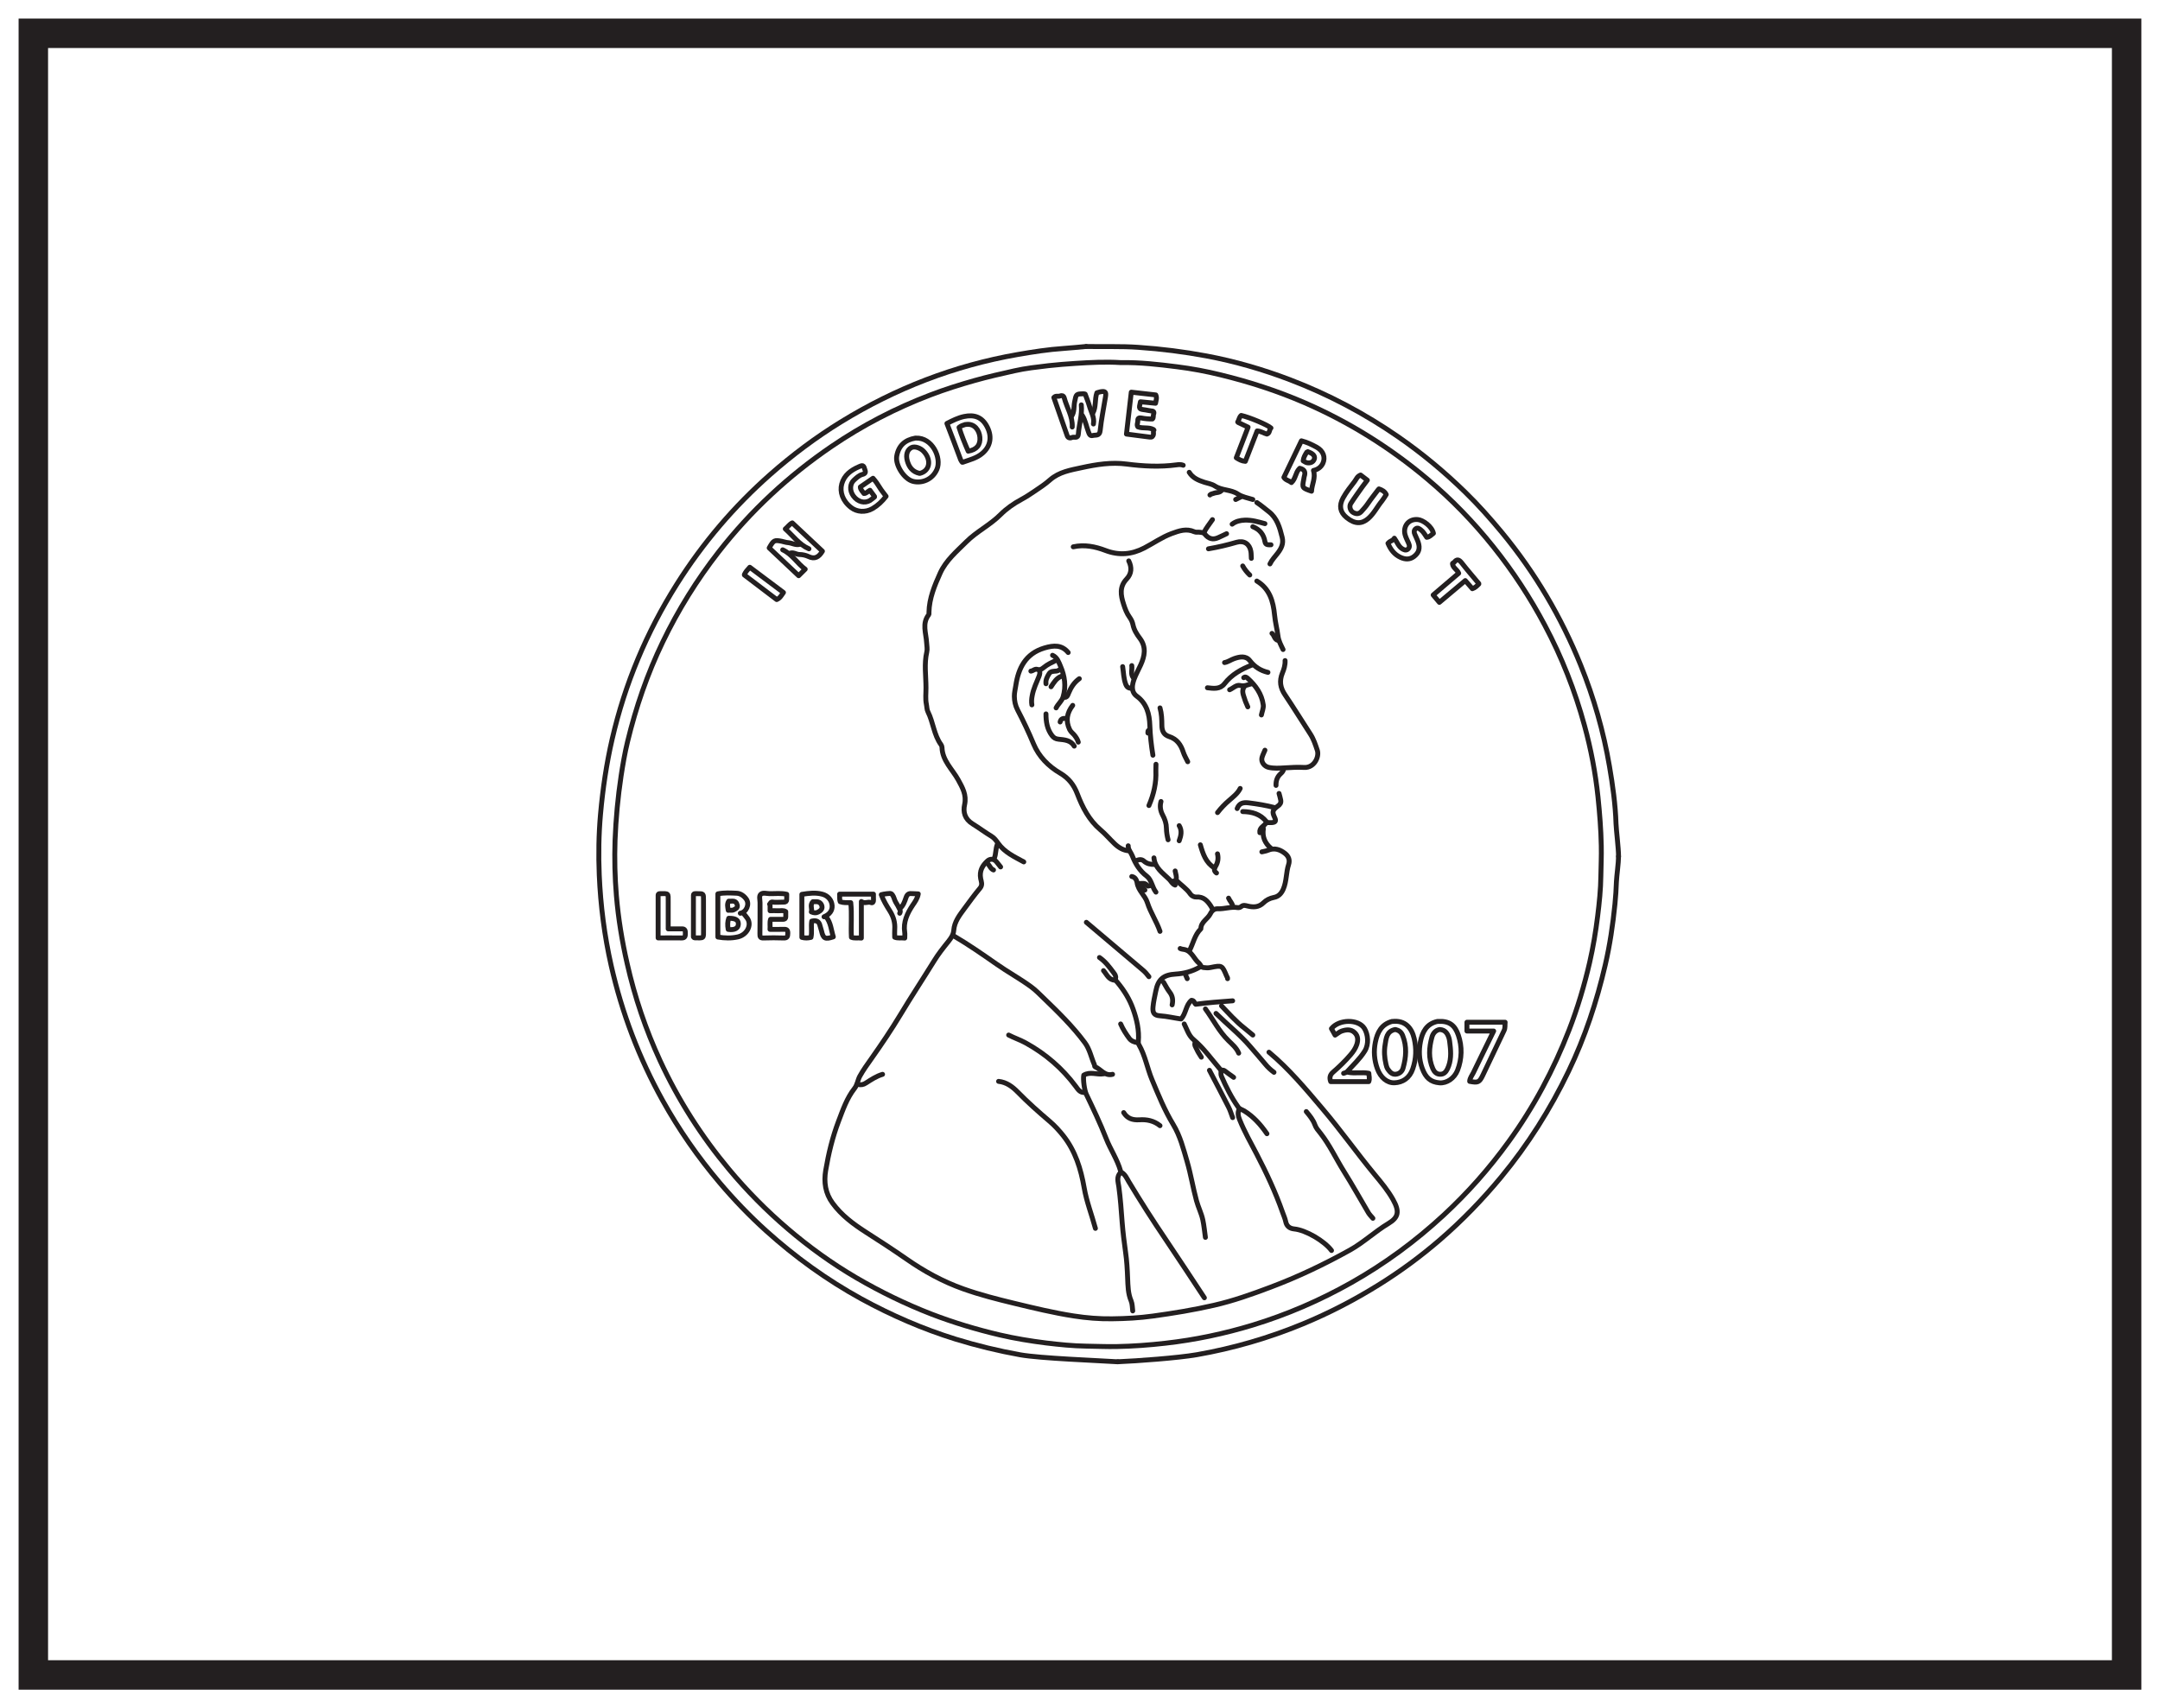 <?xml version="1.0" encoding="UTF-8"?>
<svg xmlns="http://www.w3.org/2000/svg" xmlns:xlink="http://www.w3.org/1999/xlink" width="220pt" height="174pt" viewBox="0 0 220 174" version="1.1">
<g id="surface1">
<rect x="0" y="0" width="220" height="174" style="fill:rgb(100%,100%,100%);fill-opacity:1;stroke:none;"/>
<path style=" stroke:none;fill-rule:nonzero;fill:rgb(100%,100%,100%);fill-opacity:1;" d="M 3.395 3.391 L 216.602 3.391 L 216.602 170.609 L 3.395 170.609 Z M 3.395 3.391 "/>
<path style=" stroke:none;fill-rule:nonzero;fill:rgb(13.73%,12.16%,12.549%);fill-opacity:1;" d="M 218.102 1.891 L 1.895 1.891 L 1.895 172.109 L 218.102 172.109 Z M 215.102 169.109 L 4.895 169.109 L 4.895 4.891 L 215.102 4.891 Z M 215.102 169.109 "/>
<path style="fill:none;stroke-width:0.5;stroke-linecap:round;stroke-linejoin:round;stroke:rgb(13.73%,12.16%,12.549%);stroke-opacity:1;stroke-miterlimit:10;" d="M 0.001 -0.001 C -1.546 0.097 -3.085 0.015 -4.624 -0.083 C -5.53 -0.145 -6.44 -0.212 -7.342 -0.313 C -8.51 -0.454 -9.69 -0.579 -10.835 -0.841 C -12.178 -1.141 -13.522 -1.446 -14.854 -1.821 C -16.381 -2.251 -17.885 -2.727 -19.362 -3.29 C -22.921 -4.645 -26.288 -6.391 -29.428 -8.528 C -33.811 -11.513 -37.674 -15.095 -40.94 -19.282 C -43.167 -22.138 -45.069 -25.2 -46.639 -28.462 C -48.206 -31.712 -49.374 -35.11 -50.221 -38.614 C -50.499 -39.755 -50.698 -40.923 -50.878 -42.091 C -51.206 -44.27 -51.409 -46.45 -51.495 -48.653 C -51.561 -50.54 -51.514 -52.423 -51.358 -54.294 C -51.163 -56.626 -50.784 -58.93 -50.26 -61.22 C -49.487 -64.641 -48.374 -67.934 -46.905 -71.114 C -45.053 -75.118 -42.702 -78.805 -39.874 -82.192 C -38.049 -84.376 -36.061 -86.388 -33.901 -88.231 C -31.721 -90.095 -29.401 -91.766 -26.924 -93.216 C -24.467 -94.649 -21.924 -95.888 -19.268 -96.919 C -17.003 -97.79 -14.682 -98.485 -12.327 -99.04 C -10.768 -99.403 -9.186 -99.661 -7.6 -99.86 C -6.237 -100.024 -4.866 -100.165 -3.491 -100.184 C -2.464 -100.196 -1.436 -100.247 -0.409 -100.227 C 1.255 -100.196 2.915 -100.075 4.572 -99.884 C 7.599 -99.544 10.556 -98.919 13.462 -98.036 C 16.962 -96.966 20.294 -95.524 23.482 -93.727 C 26.888 -91.805 30.013 -89.505 32.884 -86.852 C 35.341 -84.579 37.548 -82.083 39.513 -79.368 C 42.068 -75.845 44.099 -72.04 45.673 -67.985 C 46.54 -65.747 47.228 -63.446 47.767 -61.11 C 48.122 -59.559 48.388 -57.977 48.583 -56.395 C 48.751 -55.036 48.896 -53.669 48.911 -52.298 C 48.927 -51.27 48.978 -50.243 48.954 -49.22 C 48.923 -47.559 48.79 -45.899 48.619 -44.247 C 48.361 -41.778 47.896 -39.352 47.244 -36.973 C 46.275 -33.43 44.939 -30.016 43.208 -26.763 C 41.708 -23.934 39.962 -21.266 37.962 -18.766 C 35.947 -16.243 33.704 -13.93 31.232 -11.852 C 27.451 -8.669 23.298 -6.071 18.755 -4.095 C 15.978 -2.888 13.107 -1.962 10.169 -1.247 C 8.716 -0.888 7.236 -0.614 5.751 -0.427 C 3.865 -0.188 1.966 0.03 0.052 -0.001 " transform="matrix(1,0,0,-1,114.139,36.933)"/>
<path style="fill:none;stroke-width:0.5;stroke-linecap:round;stroke-linejoin:round;stroke:rgb(13.73%,12.16%,12.549%);stroke-opacity:1;stroke-miterlimit:10;" d="M -0.001 -0.001 C 2.03 -1.693 3.714 -3.708 5.417 -5.72 C 7.284 -7.911 8.941 -10.259 10.773 -12.474 C 11.441 -13.279 12.12 -14.087 12.64 -15.021 C 13.308 -16.22 13.206 -16.825 12.159 -17.454 C 10.796 -18.271 9.644 -19.372 8.265 -20.146 C 5.64 -21.607 2.933 -22.9 0.108 -23.958 C -1.767 -24.665 -3.649 -25.333 -5.602 -25.779 C -7.657 -26.251 -9.731 -26.591 -11.817 -26.876 C -13.2 -27.068 -14.591 -27.142 -15.981 -27.157 C -17.286 -27.177 -18.591 -27.068 -19.884 -26.868 C -21.946 -26.548 -23.97 -26.056 -25.993 -25.568 C -27.724 -25.15 -29.454 -24.708 -31.142 -24.107 C -33.224 -23.368 -35.134 -22.314 -36.931 -21.06 C -38.302 -20.107 -39.696 -19.2 -41.102 -18.302 C -42.36 -17.493 -43.544 -16.603 -44.442 -15.384 C -45.188 -14.376 -45.349 -13.228 -45.149 -12.048 C -44.86 -10.337 -44.454 -8.654 -43.833 -7.017 C -43.392 -5.864 -42.993 -4.685 -42.22 -3.7 C -41.915 -3.318 -41.895 -2.857 -41.677 -2.454 C -41.329 -1.825 -40.911 -1.243 -40.493 -0.657 C -39.466 0.804 -38.458 2.288 -37.54 3.815 C -36.431 5.659 -35.247 7.456 -34.118 9.28 C -33.688 9.987 -33.173 10.632 -32.661 11.268 C -32.384 11.624 -32.145 11.948 -32.106 12.409 C -32.044 13.28 -31.524 13.944 -31.032 14.612 C -30.509 15.319 -29.997 16.034 -29.431 16.706 C -29.138 17.054 -29.309 17.397 -29.364 17.682 C -29.505 18.46 -29.196 19.003 -28.669 19.483 C -28.38 19.745 -27.989 19.694 -27.743 19.382 C -27.61 19.21 -27.47 19.038 -27.333 18.87 " transform="matrix(1,0,0,-1,129.247,107.175)"/>
<path style="fill:none;stroke-width:0.5;stroke-linecap:round;stroke-linejoin:round;stroke:rgb(13.73%,12.16%,12.549%);stroke-opacity:1;stroke-miterlimit:10;" d="M -0 0.001 C -0.219 0.095 -0.453 0.075 -0.668 0.044 C -2.367 -0.186 -4.07 -0.096 -5.75 0.122 C -7.32 0.329 -8.813 0.087 -10.332 -0.241 C -11.485 -0.491 -12.641 -0.679 -13.563 -1.487 C -14.039 -1.913 -14.574 -2.261 -15.102 -2.62 C -15.555 -2.929 -16.008 -3.225 -16.492 -3.487 C -17.266 -3.905 -17.977 -4.397 -18.602 -5.018 C -19.656 -6.081 -21.031 -6.741 -22.09 -7.796 C -23.074 -8.776 -24.164 -9.69 -24.75 -10.979 C -25.32 -12.245 -25.867 -13.542 -25.895 -14.971 C -25.899 -15.057 -25.879 -15.167 -25.922 -15.225 C -26.621 -16.12 -26.188 -17.1 -26.137 -18.046 C -26.121 -18.37 -26.043 -18.718 -26.117 -19.018 C -26.399 -20.229 -26.199 -21.448 -26.199 -22.663 C -26.195 -23.225 -26.274 -23.792 -26.156 -24.358 C -26.102 -24.608 -26.117 -24.886 -25.996 -25.12 C -25.457 -26.194 -25.395 -27.46 -24.668 -28.46 C -24.621 -28.522 -24.57 -28.651 -24.57 -28.714 C -24.539 -30.085 -23.512 -30.96 -22.914 -32.046 C -22.492 -32.827 -22.047 -33.561 -22.266 -34.565 C -22.43 -35.307 -22.266 -36.03 -21.442 -36.534 C -20.797 -36.932 -20.184 -37.397 -19.524 -37.792 C -19.238 -37.964 -19.047 -38.229 -18.852 -38.503 C -18.195 -39.425 -17.192 -39.882 -16.238 -40.401 " transform="matrix(1,0,0,-1,120.512,47.392)"/>
<path style="fill:none;stroke-width:0.5;stroke-linecap:round;stroke-linejoin:round;stroke:rgb(13.73%,12.16%,12.549%);stroke-opacity:1;stroke-miterlimit:10;" d="M 0.001 0.001 C 0.599 -0.409 1.017 -0.975 1.439 -1.542 C 1.564 -1.706 1.696 -1.878 1.642 -2.104 C 1.595 -2.315 1.747 -2.432 1.853 -2.561 C 2.521 -3.37 3.075 -4.264 3.419 -5.241 C 3.798 -6.3 4.06 -7.409 3.958 -8.565 C 3.95 -8.667 3.962 -8.784 4.013 -8.87 C 4.661 -9.991 4.864 -11.276 5.357 -12.456 C 6.005 -14.007 6.638 -15.573 7.517 -17.018 C 8.224 -18.19 8.548 -19.491 8.923 -20.772 C 9.306 -22.085 9.521 -23.44 9.88 -24.764 C 10.056 -25.421 10.38 -26.046 10.525 -26.718 C 10.65 -27.307 10.704 -27.913 10.79 -28.507 " transform="matrix(1,0,0,-1,111.983,97.532)"/>
<path style="fill:none;stroke-width:0.5;stroke-linecap:round;stroke-linejoin:round;stroke:rgb(13.73%,12.16%,12.549%);stroke-opacity:1;stroke-miterlimit:10;" d="M -0 0.001 C -0.5 0.27 -1.079 0.071 -1.586 0.274 C -1.735 0.477 -1.575 0.7 -1.59 0.923 C -1.61 1.188 -1.418 1.208 -1.235 1.173 C -0.86 1.102 -0.485 1.067 -0.106 1.075 C 0.035 1.208 -0.043 1.391 0.007 1.536 C 0.113 1.825 -0.008 1.884 -0.258 1.899 C -0.446 1.915 -0.633 1.973 -0.821 1.997 C -1.497 2.083 -1.497 2.083 -1.325 2.825 C -0.821 2.774 -0.309 2.727 0.214 2.676 C 0.261 2.969 0.375 3.219 0.238 3.524 C -0.547 3.61 -1.352 3.704 -2.258 3.805 C -2.418 2.384 -2.582 0.966 -2.75 -0.464 C -1.907 -0.574 -1.129 -0.667 -0.36 -0.773 C -0.141 -0.804 -0.051 -0.691 -0.004 -0.515 C 0.035 -0.363 -0.063 -0.195 0.05 -0.054 " transform="matrix(1,0,0,-1,117.481,43.751)"/>
<path style="fill:none;stroke-width:0.5;stroke-linecap:round;stroke-linejoin:round;stroke:rgb(13.73%,12.16%,12.549%);stroke-opacity:1;stroke-miterlimit:10;" d="M 0.001 0.001 C 1.504 -0.882 2.938 -1.878 4.364 -2.874 C 5.508 -3.679 6.739 -4.346 7.864 -5.171 C 8.333 -5.511 8.727 -5.921 9.137 -6.315 C 10.629 -7.757 12.114 -9.202 13.356 -10.874 C 13.856 -11.546 14.004 -12.378 14.333 -13.128 C 14.36 -13.19 14.348 -13.307 14.387 -13.327 C 14.989 -13.573 15.379 -14.307 16.18 -14.1 " transform="matrix(1,0,0,-1,97.136,95.329)"/>
<path style="fill:none;stroke-width:0.5;stroke-linecap:round;stroke-linejoin:round;stroke:rgb(13.73%,12.16%,12.549%);stroke-opacity:1;stroke-miterlimit:10;" d="M -0.001 0.001 C 0.023 -0.448 -0.11 -0.882 -0.274 -1.272 C -0.606 -2.089 -0.489 -2.776 -0.005 -3.491 C 0.878 -4.804 1.71 -6.155 2.573 -7.483 C 2.905 -7.995 3.089 -8.565 3.28 -9.128 C 3.507 -9.788 2.968 -10.94 1.952 -10.886 C 1.292 -10.85 0.616 -10.886 -0.052 -10.929 C -0.575 -10.96 -1.149 -11.003 -1.692 -10.874 C -2.126 -10.768 -2.458 -10.327 -2.356 -9.897 C -2.29 -9.632 -2.153 -9.382 -2.052 -9.128 " transform="matrix(1,0,0,-1,130.888,67.286)"/>
<path style="fill:none;stroke-width:0.5;stroke-linecap:round;stroke-linejoin:round;stroke:rgb(13.73%,12.16%,12.549%);stroke-opacity:1;stroke-miterlimit:10;" d="M -0.001 0.001 C -0.649 0.786 -1.446 0.751 -2.415 0.466 C -4.337 -0.108 -5.071 -1.569 -5.341 -3.382 C -5.395 -3.741 -5.489 -4.101 -5.485 -4.46 C -5.481 -4.94 -5.388 -5.397 -5.153 -5.851 C -4.56 -6.983 -4.017 -8.14 -3.524 -9.319 C -2.989 -10.601 -2.013 -11.589 -0.813 -12.292 C 0.046 -12.796 0.585 -13.487 0.933 -14.405 C 1.46 -15.776 2.12 -17.073 3.28 -18.054 C 3.8 -18.487 4.237 -19.015 4.726 -19.479 C 5.144 -19.874 5.62 -20.167 6.214 -20.198 " transform="matrix(1,0,0,-1,108.798,66.466)"/>
<path style="fill:none;stroke-width:0.5;stroke-linecap:round;stroke-linejoin:round;stroke:rgb(13.73%,12.16%,12.549%);stroke-opacity:1;stroke-miterlimit:10;" d="M -0 0.002 C -0.36 -0.479 -0.738 -0.943 -1.074 -1.439 C -1.274 -1.74 -1.508 -1.994 -1.742 -2.256 C -2 -2.537 -2.289 -2.506 -2.567 -2.35 C -2.867 -2.182 -3.004 -1.736 -2.817 -1.439 C -2.449 -0.861 -2.039 -0.307 -1.645 0.256 C -1.488 0.478 -1.32 0.693 -1.129 0.943 C -1.375 1.131 -1.598 1.303 -1.817 1.467 C -2.16 1.342 -2.246 1.049 -2.418 0.822 C -2.84 0.279 -3.27 -0.264 -3.602 -0.869 C -4.028 -1.654 -3.918 -2.314 -3.238 -2.869 C -2.399 -3.553 -1.695 -3.533 -1.035 -2.967 C -0.461 -2.467 -0.125 -1.76 0.355 -1.178 C 0.519 -0.975 0.648 -0.744 0.797 -0.518 C 0.637 -0.186 0.355 -0.053 0.051 0.053 " transform="matrix(1,0,0,-1,140.395,49.853)"/>
<path style="fill:none;stroke-width:0.5;stroke-linecap:round;stroke-linejoin:round;stroke:rgb(13.73%,12.16%,12.549%);stroke-opacity:1;stroke-miterlimit:10;" d="M -0 -0.001 C 0.566 0.234 0.855 0.632 0.824 1.128 C 0.785 1.71 0.383 2.163 -0.203 2.308 C -0.875 2.48 -1.539 2.398 -2.258 2.284 L -2.258 -2.098 C -1.95 -2.18 -1.641 -2.18 -1.332 -2.098 C -1.211 -1.559 -1.34 -1.001 -1.254 -0.446 C -0.801 -0.333 -0.504 -0.446 -0.407 -0.923 C -0.371 -1.098 -0.293 -1.262 -0.258 -1.434 C -0.082 -2.223 0.105 -2.325 0.945 -2.044 C 0.726 -1.356 0.699 -0.594 0.207 -0.001 " transform="matrix(1,0,0,-1,83.93,93.382)"/>
<path style="fill:none;stroke-width:0.5;stroke-linecap:round;stroke-linejoin:round;stroke:rgb(13.73%,12.16%,12.549%);stroke-opacity:1;stroke-miterlimit:10;" d="M 0 0 C -0.175 -0.367 -0.109 -0.707 0.043 -1.082 C 0.528 -2.293 1.172 -3.418 1.774 -4.574 C 2.774 -6.496 3.696 -8.461 4.415 -10.511 C 4.528 -10.832 4.672 -11.136 4.743 -11.48 C 4.829 -11.898 5.11 -12.164 5.598 -12.211 C 6.79 -12.324 8.68 -13.441 9.403 -14.406 " transform="matrix(1,0,0,-1,126.214,112.969)"/>
<path style="fill:none;stroke-width:0.5;stroke-linecap:round;stroke-linejoin:round;stroke:rgb(13.73%,12.16%,12.549%);stroke-opacity:1;stroke-miterlimit:10;" d="M -0.001 -0.001 C -0.376 1.386 -0.903 2.722 -1.149 4.147 C -1.481 6.05 -2.044 7.882 -3.278 9.444 C -3.704 9.979 -4.165 10.479 -4.681 10.917 C -5.798 11.866 -6.892 12.839 -7.919 13.89 C -8.45 14.429 -9.059 14.89 -9.864 14.972 " transform="matrix(1,0,0,-1,111.571,125.12)"/>
<path style="fill:none;stroke-width:0.5;stroke-linecap:round;stroke-linejoin:round;stroke:rgb(13.73%,12.16%,12.549%);stroke-opacity:1;stroke-miterlimit:10;" d="M 0.001 0.001 C -0.155 -0.117 -0.296 -0.257 -0.464 -0.359 C -1.015 -0.683 -1.714 -0.503 -2.155 0.106 C -2.566 0.672 -2.487 1.352 -2.112 1.7 C -1.843 1.946 -1.581 2.208 -1.23 2.297 C -0.769 2.411 -0.956 2.665 -1.027 2.922 C -1.128 3.329 -1.362 3.172 -1.593 3.079 C -2.409 2.727 -3.085 2.223 -3.335 1.333 C -3.558 0.524 -3.253 -0.417 -2.37 -1.085 C -1.796 -1.523 -0.952 -1.609 -0.202 -1.183 C 0.337 -0.87 0.774 -0.456 1.181 0.067 C 0.954 0.376 0.708 0.661 0.52 0.977 C 0.325 1.305 0.106 1.614 -0.152 1.907 C -0.585 1.61 -1.011 1.317 -1.441 1.02 C -1.437 0.739 -1.214 0.571 -1.077 0.356 C -0.831 0.352 -0.698 0.559 -0.464 0.684 C -0.316 0.481 -0.155 0.266 0.001 0.051 " transform="matrix(1,0,0,-1,89.07,50.622)"/>
<path style="fill:none;stroke-width:0.5;stroke-linecap:round;stroke-linejoin:round;stroke:rgb(13.73%,12.16%,12.549%);stroke-opacity:1;stroke-miterlimit:10;" d="M -0.002 -0.001 C 0.26 -0.63 0.643 -1.145 1.284 -1.438 C 1.776 -1.661 2.241 -1.669 2.67 -1.333 C 3.155 -0.95 3.28 -0.509 3.08 0.101 C 2.987 0.382 2.842 0.651 2.729 0.925 C 2.635 1.128 2.639 1.339 2.83 1.484 C 3.022 1.628 3.198 1.48 3.334 1.378 C 3.604 1.179 3.76 0.878 3.948 0.609 C 4.248 0.636 4.42 0.866 4.627 1.015 C 4.479 1.714 3.577 2.37 3.034 2.417 C 2.073 2.507 1.514 1.698 1.741 0.87 C 1.827 0.562 1.979 0.288 2.104 -0.001 C 2.202 -0.224 2.225 -0.446 2.006 -0.614 C 1.807 -0.766 1.596 -0.649 1.444 -0.556 C 1.065 -0.321 0.932 0.124 0.647 0.519 C 0.51 0.253 0.217 0.245 0.053 0.05 " transform="matrix(1,0,0,-1,141.369,55.339)"/>
<path style="fill:none;stroke-width:0.5;stroke-linecap:round;stroke-linejoin:round;stroke:rgb(13.73%,12.16%,12.549%);stroke-opacity:1;stroke-miterlimit:10;" d="M -0.002 -0 C 0.143 0.234 -0.021 0.422 -0.111 0.613 C -0.224 0.863 -0.408 1.082 -0.506 1.34 C -0.599 1.578 -0.65 1.836 -0.877 2 C -0.951 2.051 -1.662 1.961 -1.877 1.89 C -1.662 1.293 -1.326 0.742 -0.998 0.226 C -0.623 -0.379 -0.463 -0.961 -0.51 -1.641 C -0.529 -1.895 -0.513 -2.153 -0.513 -2.438 C -0.197 -2.574 0.135 -2.481 0.514 -2.528 C 0.514 -2.293 0.537 -2.117 0.51 -1.953 C 0.342 -0.895 0.764 -0.02 1.326 0.828 C 1.557 1.164 1.811 1.515 1.889 1.972 C 1.662 1.98 1.475 1.984 1.283 2 C 0.963 2.031 0.772 1.98 0.643 1.597 C 0.506 1.199 0.365 0.758 -0.002 0.461 " transform="matrix(1,0,0,-1,91.638,93.023)"/>
<path style="fill:none;stroke-width:0.5;stroke-linecap:round;stroke-linejoin:round;stroke:rgb(13.73%,12.16%,12.549%);stroke-opacity:1;stroke-miterlimit:10;" d="M -0.001 -0 C 0.124 -1.16 0.003 -2.328 0.065 -3.524 C 0.37 -3.656 0.702 -3.559 1.077 -3.606 L 1.077 0.117 C 1.44 -0.141 1.737 0.14 2.061 0.008 C 2.218 -0.059 2.327 0.062 2.315 0.258 C 2.304 0.441 2.311 0.633 2.311 0.867 L -1.138 0.867 C -1.107 0.617 -1.173 0.359 -1.071 0.094 C -0.743 -0.024 -0.396 0.004 -0.048 -0 " transform="matrix(1,0,0,-1,86.653,91.945)"/>
<path style="fill:none;stroke-width:0.5;stroke-linecap:round;stroke-linejoin:round;stroke:rgb(13.73%,12.16%,12.549%);stroke-opacity:1;stroke-miterlimit:10;" d="M 0 -0.001 C 0.844 -0.157 0.985 -0.11 1.332 0.616 C 2.063 2.132 2.77 3.663 3.5 5.175 C 3.637 5.46 3.571 5.722 3.61 6.023 L -0.281 6.023 L -0.281 5.128 L 2.442 5.128 C 1.727 3.663 1.039 2.269 0.368 0.87 C 0.235 0.605 0.036 0.362 0 0.05 " transform="matrix(1,0,0,-1,149.691,110.148)"/>
<path style="fill:none;stroke-width:0.5;stroke-linecap:round;stroke-linejoin:round;stroke:rgb(13.73%,12.16%,12.549%);stroke-opacity:1;stroke-miterlimit:10;" d="M 0.001 -0.001 C -0.448 -0.431 -0.253 -0.966 -0.186 -1.439 C -0.022 -2.646 0.064 -3.864 0.154 -5.079 C 0.232 -6.095 0.361 -7.099 0.501 -8.107 C 0.63 -8.985 0.677 -9.88 0.712 -10.771 C 0.747 -11.556 0.747 -12.333 1.068 -13.083 C 1.197 -13.392 1.185 -13.759 1.232 -14.103 " transform="matrix(1,0,0,-1,114.139,119.425)"/>
<path style="fill:none;stroke-width:0.5;stroke-linecap:round;stroke-linejoin:round;stroke:rgb(13.73%,12.16%,12.549%);stroke-opacity:1;stroke-miterlimit:10;" d="M -0.001 -0 C 0.464 -0.098 0.616 -0.371 0.464 -0.821 C 0.433 -0.918 0.429 -1.028 0.409 -1.125 C 0.237 -2 0.237 -2 1.202 -2.336 C 1.234 -1.625 1.644 -0.985 1.398 -0.223 C 1.816 -0.133 2.167 0.097 2.362 0.515 C 2.624 1.094 2.429 1.769 1.698 2.16 C 1.234 2.41 0.769 2.644 0.171 2.797 C -0.419 1.566 -1.013 0.324 -1.614 -0.926 C -1.442 -1.219 -1.095 -1.238 -0.848 -1.457 C -0.419 -1.082 -0.434 -0.449 -0.052 -0.051 " transform="matrix(1,0,0,-1,132.38,47.699)"/>
<path style="fill:none;stroke-width:0.5;stroke-linecap:round;stroke-linejoin:round;stroke:rgb(13.73%,12.16%,12.549%);stroke-opacity:1;stroke-miterlimit:10;" d="M -0.001 -0 C 0.609 0.097 0.972 0.914 0.613 1.433 C 0.382 1.761 0.038 2.019 -0.36 2.039 C -0.993 2.066 -1.633 2.109 -2.286 1.976 L -2.286 -2.422 C -1.594 -2.543 -0.926 -2.559 -0.255 -2.41 C 0.679 -2.199 1.195 -1.203 0.718 -0.516 C 0.593 -0.332 0.445 -0.168 0.308 -0 " transform="matrix(1,0,0,-1,75.403,93.023)"/>
<path style="fill:none;stroke-width:0.5;stroke-linecap:round;stroke-linejoin:round;stroke:rgb(13.73%,12.16%,12.549%);stroke-opacity:1;stroke-miterlimit:10;" d="M -0.001 -0 C -1.302 1.961 -2.587 3.941 -3.907 5.891 C -5.227 7.84 -6.497 9.824 -7.708 11.84 C -7.907 12.18 -8.063 12.551 -8.423 12.766 C -8.47 12.793 -8.513 12.832 -8.536 12.914 C -8.868 14.098 -9.575 15.113 -10.016 16.25 C -10.61 17.769 -11.313 19.242 -12.02 20.715 C -12.227 21.148 -12.368 22.25 -12.286 22.676 C -11.63 23.07 -10.938 22.695 -10.274 22.812 " transform="matrix(1,0,0,-1,122.669,132.191)"/>
<path style="fill:none;stroke-width:0.5;stroke-linecap:round;stroke-linejoin:round;stroke:rgb(13.73%,12.16%,12.549%);stroke-opacity:1;stroke-miterlimit:10;" d="M 0 0.001 C -0.289 -0.136 -0.578 -0.281 -0.875 -0.41 C -1.402 -0.64 -1.832 -0.523 -2.207 -0.05 C -2.359 0.141 -2.57 0.126 -2.773 0.153 C -2.945 0.176 -3.113 0.118 -3.289 0.2 C -4.094 0.559 -4.836 0.297 -5.605 0.012 C -6.594 -0.359 -7.445 -0.964 -8.367 -1.445 C -9.668 -2.121 -10.953 -2.234 -12.336 -1.707 C -13.383 -1.308 -14.48 -1.085 -15.617 -1.335 " transform="matrix(1,0,0,-1,124.93,54.364)"/>
<path style="fill:none;stroke-width:0.5;stroke-linecap:round;stroke-linejoin:round;stroke:rgb(13.73%,12.16%,12.549%);stroke-opacity:1;stroke-miterlimit:10;" d="M 0.001 -0 C 0.696 -0.137 1.411 0.035 2.106 -0.098 C 2.114 -0.371 2.219 -0.645 2.098 -0.946 L -1.777 -0.946 C -1.925 -0.555 -1.851 -0.258 -1.546 0.008 C -0.906 0.562 -0.296 1.152 0.254 1.797 C 0.516 2.101 0.743 2.433 0.875 2.82 C 1.024 3.265 1.02 3.707 0.661 4.047 C 0.274 4.418 -0.21 4.355 -0.664 4.199 C -0.894 4.117 -1.085 3.941 -1.332 3.789 C -1.453 4 -1.578 4.23 -1.703 4.453 C -0.933 5.418 1.051 5.441 1.657 4.468 C 2.032 3.863 2.129 2.859 1.688 2.16 C 1.196 1.375 0.512 0.742 -0.113 0.058 C -0.187 -0.032 -0.343 -0.051 -0.464 -0.102 " transform="matrix(1,0,0,-1,137.312,109.226)"/>
<path style="fill:none;stroke-width:0.5;stroke-linecap:round;stroke-linejoin:round;stroke:rgb(13.73%,12.16%,12.549%);stroke-opacity:1;stroke-miterlimit:10;" d="M -0.001 -0.001 C 0.343 -0.415 0.686 -0.825 0.87 -1.333 C 0.987 -1.677 1.225 -1.935 1.44 -2.204 C 2.389 -3.411 3.03 -4.813 3.843 -6.11 C 4.706 -7.485 5.495 -8.907 6.323 -10.306 C 6.448 -10.513 6.628 -10.685 6.784 -10.872 " transform="matrix(1,0,0,-1,133.048,113.222)"/>
<path style="fill:none;stroke-width:0.5;stroke-linecap:round;stroke-linejoin:round;stroke:rgb(13.73%,12.16%,12.549%);stroke-opacity:1;stroke-miterlimit:10;" d="M -0.001 0.001 C 0.315 -0.507 0.405 -1.093 0.612 -1.64 C 0.698 -1.874 0.768 -2.128 1.077 -2.042 C 1.366 -1.964 1.764 -2.12 1.819 -1.538 C 1.936 -0.386 2.179 0.751 2.362 1.899 C 2.44 2.403 2.347 2.493 1.85 2.411 C 1.729 2.392 1.612 2.341 1.483 2.306 C 1.245 1.63 1.429 0.86 1.054 0.208 " transform="matrix(1,0,0,-1,110.236,42.317)"/>
<path style="fill:none;stroke-width:0.5;stroke-linecap:round;stroke-linejoin:round;stroke:rgb(13.73%,12.16%,12.549%);stroke-opacity:1;stroke-miterlimit:10;" d="M 0.002 0.001 C 0.33 -0.659 0.303 -1.3 -0.213 -1.843 C -0.963 -2.636 -0.818 -3.499 -0.522 -4.409 C -0.369 -4.886 -0.201 -5.339 0.096 -5.749 C 0.256 -5.972 0.381 -6.229 0.435 -6.511 C 0.541 -7.034 0.826 -7.479 1.139 -7.89 C 1.814 -8.788 1.619 -9.714 1.213 -10.604 C 1.002 -11.073 0.732 -11.554 0.56 -12.015 C 0.365 -12.554 0.174 -13.308 0.826 -13.784 C 1.842 -14.534 2.111 -15.604 2.15 -16.765 C 2.185 -17.784 2.299 -18.788 2.463 -19.792 " transform="matrix(1,0,0,-1,114.963,57.134)"/>
<path style="fill:none;stroke-width:0.5;stroke-linecap:round;stroke-linejoin:round;stroke:rgb(13.73%,12.16%,12.549%);stroke-opacity:1;stroke-miterlimit:10;" d="M -0.002 -0.001 C 0.694 0.253 1.42 0.413 2.006 0.917 C 2.799 1.597 2.998 2.55 2.518 3.538 C 1.975 4.663 1.116 4.859 0.155 4.663 C -0.478 4.534 -1.052 4.241 -1.615 3.952 C -1.131 2.683 -0.662 1.476 -0.216 0.253 C -0.173 0.144 -0.111 0.081 -0.052 -0.001 " transform="matrix(1,0,0,-1,98.06,47.085)"/>
<path style="fill:none;stroke-width:0.5;stroke-linecap:round;stroke-linejoin:round;stroke:rgb(13.73%,12.16%,12.549%);stroke-opacity:1;stroke-miterlimit:10;" d="M -0.001 0.002 C 0.347 0.162 0.644 -0.108 0.98 -0.116 C 1.288 -0.119 1.62 -0.186 1.898 -0.319 C 2.538 -0.627 2.956 -0.397 3.328 0.22 C 2.316 1.17 1.292 2.127 0.257 3.103 C -0.028 2.974 -0.172 2.716 -0.454 2.49 C 0.359 1.771 0.956 0.892 1.953 0.463 " transform="matrix(1,0,0,-1,80.438,56.365)"/>
<path style="fill:none;stroke-width:0.5;stroke-linecap:round;stroke-linejoin:round;stroke:rgb(13.73%,12.16%,12.549%);stroke-opacity:1;stroke-miterlimit:10;" d="M 0.002 -0.001 C 1.103 -0.836 2.205 -1.672 3.294 -2.501 C 3.634 -2.352 3.763 -2.094 3.982 -1.782 C 2.83 -0.918 1.693 -0.067 0.552 0.789 C 0.306 0.523 0.123 0.312 0.002 0.05 " transform="matrix(1,0,0,-1,75.815,58.57)"/>
<path style="fill:none;stroke-width:0.5;stroke-linecap:round;stroke-linejoin:round;stroke:rgb(13.73%,12.16%,12.549%);stroke-opacity:1;stroke-miterlimit:10;" d="M 0 0.002 C 0.574 -0.295 1.184 -0.495 1.754 -0.811 C 3.766 -1.924 5.461 -3.385 6.836 -5.229 C 7.066 -5.538 7.277 -5.901 7.762 -5.842 " transform="matrix(1,0,0,-1,102.734,105.431)"/>
<path style="fill:none;stroke-width:0.5;stroke-linecap:round;stroke-linejoin:round;stroke:rgb(13.73%,12.16%,12.549%);stroke-opacity:1;stroke-miterlimit:10;" d="M -0.001 0.002 C 0.327 -0.154 0.651 -0.307 1.01 -0.479 C 0.616 -1.51 0.214 -2.541 -0.193 -3.596 C 0.108 -3.787 0.381 -3.936 0.729 -3.959 C 1.131 -2.924 1.53 -1.893 1.932 -0.861 C 2.307 -0.877 2.596 -1.096 2.928 -1.182 C 3.237 -1.088 3.147 -0.733 3.339 -0.561 C 3.014 -0.256 1.143 0.537 0.307 0.717 C 0.1 0.545 0.092 0.26 -0.048 0.049 " transform="matrix(1,0,0,-1,126.111,43.033)"/>
<path style="fill:none;stroke-width:0.5;stroke-linecap:round;stroke-linejoin:round;stroke:rgb(13.73%,12.16%,12.549%);stroke-opacity:1;stroke-miterlimit:10;" d="M -0.001 -0 C -0.759 -0.438 -1.595 -0.66 -2.462 -0.711 C -3.704 -0.781 -4.251 -1.242 -4.489 -2.465 C -4.595 -2.992 -4.72 -3.52 -4.767 -4.051 C -4.825 -4.676 -4.646 -4.922 -4.056 -4.961 C -3.321 -5.012 -2.618 -5.184 -1.911 -5.285 C -1.396 -4.73 -1.439 -3.871 -0.849 -3.383 C -0.552 -3.391 -0.568 -3.68 -0.419 -3.785 C 0.839 -3.617 2.089 -3.523 3.343 -3.434 " transform="matrix(1,0,0,-1,122.204,98.508)"/>
<path style="fill:none;stroke-width:0.5;stroke-linecap:round;stroke-linejoin:round;stroke:rgb(13.73%,12.16%,12.549%);stroke-opacity:1;stroke-miterlimit:10;" d="M -0.001 -0.001 C 0.062 1.085 -0.556 1.98 -0.817 2.976 C -0.884 3.21 -1.079 3.23 -1.227 3.167 C -1.431 3.081 -1.681 3.226 -1.872 3.003 C -1.419 1.722 -0.962 0.425 -0.516 -0.876 C -0.415 -1.172 -0.169 -1.129 -0.009 -1.063 C 0.21 -0.973 0.593 -1.212 0.624 -0.715 C 0.694 0.277 1.03 1.242 0.925 2.257 " transform="matrix(1,0,0,-1,109.208,43.495)"/>
<path style="fill:none;stroke-width:0.5;stroke-linecap:round;stroke-linejoin:round;stroke:rgb(13.73%,12.16%,12.549%);stroke-opacity:1;stroke-miterlimit:10;" d="M 0.002 -0.002 C 0.877 0.213 1.162 1.107 0.615 1.947 C 0.556 2.041 0.482 2.123 0.412 2.205 C 0.076 2.596 -0.545 2.795 -0.877 2.615 C -1.299 2.385 -1.448 1.889 -1.287 1.283 C -1.108 0.631 -0.748 0.154 -0.053 -0.002 " transform="matrix(1,0,0,-1,93.694,48.213)"/>
<path style="fill:none;stroke-width:0.5;stroke-linecap:round;stroke-linejoin:round;stroke:rgb(13.73%,12.16%,12.549%);stroke-opacity:1;stroke-miterlimit:10;" d="M 0.001 0 C -0.585 0.703 -1.183 1.391 -1.745 2.11 C -2.015 2.449 -2.237 2.539 -2.519 2.153 C -2.562 2.086 -2.702 2.129 -2.679 1.996 C -2.628 1.586 -2.198 1.43 -2.05 1.051 C -2.909 0.321 -3.776 -0.418 -4.648 -1.164 C -4.429 -1.426 -4.226 -1.668 -4.019 -1.914 C -3.136 -1.176 -2.273 -0.449 -1.378 0.305 C -1.132 0.02 -0.901 -0.25 -0.659 -0.523 C -0.39 -0.441 -0.198 -0.246 0.001 -0.047 " transform="matrix(1,0,0,-1,150.62,59.442)"/>
<path style="fill:none;stroke-width:0.5;stroke-linecap:round;stroke-linejoin:round;stroke:rgb(13.73%,12.16%,12.549%);stroke-opacity:1;stroke-miterlimit:10;" d="M 0.001 -0.002 C 0.431 -0.283 0.818 -0.623 1.224 -0.935 C 2.064 -1.584 2.337 -2.552 2.579 -3.537 C 2.747 -4.201 2.486 -4.693 2.111 -5.177 C 1.841 -5.529 1.529 -5.849 1.337 -6.255 " transform="matrix(1,0,0,-1,128.01,51.186)"/>
<path style="fill:none;stroke-width:0.5;stroke-linecap:round;stroke-linejoin:round;stroke:rgb(13.73%,12.16%,12.549%);stroke-opacity:1;stroke-miterlimit:10;" d="M 0 -0.001 C 1.918 -1.626 3.832 -3.251 5.754 -4.868 C 5.992 -5.067 6.192 -5.298 6.371 -5.54 " transform="matrix(1,0,0,-1,110.648,93.945)"/>
<path style="fill:none;stroke-width:0.5;stroke-linecap:round;stroke-linejoin:round;stroke:rgb(13.73%,12.16%,12.549%);stroke-opacity:1;stroke-miterlimit:10;" d="M -0.002 -0.001 C 0.205 0.05 0.424 0.077 0.615 0.16 C 1.272 0.441 1.85 0.242 2.358 -0.161 C 2.709 -0.434 2.873 -0.821 2.725 -1.282 C 2.455 -2.098 2.533 -2.985 2.178 -3.801 C 1.975 -4.27 1.662 -4.563 1.229 -4.641 C 0.803 -4.727 0.444 -4.907 0.162 -5.188 C -0.314 -5.657 -0.869 -5.657 -1.431 -5.524 C -1.685 -5.465 -1.888 -5.387 -2.111 -5.579 C -2.197 -5.657 -2.353 -5.7 -2.463 -5.68 C -3.142 -5.563 -3.795 -5.825 -4.471 -5.798 C -4.826 -5.782 -5.08 -5.965 -5.244 -6.301 C -5.513 -6.848 -6.209 -7.13 -6.217 -7.84 C -6.861 -8.465 -6.99 -9.352 -7.396 -10.098 " transform="matrix(1,0,0,-1,128.525,86.769)"/>
<path style="fill:none;stroke-width:0.5;stroke-linecap:round;stroke-linejoin:round;stroke:rgb(13.73%,12.16%,12.549%);stroke-opacity:1;stroke-miterlimit:10;" d="M -0 -0 C 1.156 -1.137 2.433 -2.149 3.492 -3.383 C 4.004 -3.981 4.527 -4.571 5.031 -5.18 C 5.289 -5.497 5.582 -5.762 5.906 -6 " transform="matrix(1,0,0,-1,123.852,103.226)"/>
<path style="fill:none;stroke-width:0.5;stroke-linecap:round;stroke-linejoin:round;stroke:rgb(13.73%,12.16%,12.549%);stroke-opacity:1;stroke-miterlimit:10;" d="M 0.001 0.001 C 1.318 -0.792 1.673 -2.069 1.81 -3.483 C 1.876 -4.19 2.064 -4.886 2.154 -5.589 C 2.216 -6.1 2.458 -6.526 2.673 -6.975 " transform="matrix(1,0,0,-1,128.01,59.185)"/>
<path style="fill:none;stroke-width:0.5;stroke-linecap:round;stroke-linejoin:round;stroke:rgb(13.73%,12.16%,12.549%);stroke-opacity:1;stroke-miterlimit:10;" d="M -0.001 0 C 0.167 -0.586 0.187 -1.195 0.19 -1.793 C 0.194 -2.363 0.397 -2.746 0.925 -2.918 C 1.726 -3.172 2.128 -3.754 2.37 -4.508 C 2.48 -4.852 2.671 -5.16 2.823 -5.484 " transform="matrix(1,0,0,-1,118.149,72.106)"/>
<path style="fill:none;stroke-width:0.5;stroke-linecap:round;stroke-linejoin:round;stroke:rgb(13.73%,12.16%,12.549%);stroke-opacity:1;stroke-miterlimit:10;" d="M -0 0 C 0.097 0.075 0.094 0.25 0.308 0.219 C 0.594 0.172 0.89 0.207 1.179 0.207 C 1.746 0.207 1.746 0.207 1.746 0.774 L 1.746 1.012 C 1.172 1.145 0.586 1.067 -0 1.075 C -0.305 1.078 -0.692 1.215 -0.903 1.004 C -1.094 0.821 -0.973 0.45 -0.973 0.157 C -0.977 -0.906 -0.965 -1.965 -0.985 -3.023 C -0.988 -3.316 -0.953 -3.453 -0.617 -3.441 C 0.066 -3.418 0.754 -3.414 1.437 -3.441 C 1.812 -3.457 1.851 -3.273 1.855 -2.972 C 1.867 -2.648 1.762 -2.539 1.437 -2.558 C 0.996 -2.574 0.547 -2.562 0.043 -2.562 C 0.082 -2.218 -0.008 -1.879 0.101 -1.539 C 0.429 -1.539 0.754 -1.531 1.078 -1.539 C 1.648 -1.554 1.668 -1.539 1.648 -0.972 C 1.644 -0.906 1.648 -0.836 1.648 -0.757 C 1.406 -0.59 1.133 -0.679 0.875 -0.668 C 0.617 -0.652 0.359 -0.664 0.051 -0.664 L 0.051 -0.05 " transform="matrix(1,0,0,-1,78.383,92.102)"/>
<path style="fill:none;stroke-width:0.5;stroke-linecap:round;stroke-linejoin:round;stroke:rgb(13.73%,12.16%,12.549%);stroke-opacity:1;stroke-miterlimit:10;" d="M 0.001 -0 C 0.129 0.675 -0.249 1.234 -0.413 1.843 C -0.527 2.242 -0.691 2.633 -0.839 3.043 C -0.871 3.054 -0.921 3.074 -0.976 3.074 C -1.781 3.062 -1.749 3.058 -1.913 2.261 C -2.015 1.761 -1.913 1.218 -2.238 0.769 " transform="matrix(1,0,0,-1,111.367,43.187)"/>
<path style="fill:none;stroke-width:0.5;stroke-linecap:round;stroke-linejoin:round;stroke:rgb(13.73%,12.16%,12.549%);stroke-opacity:1;stroke-miterlimit:10;" d="M 0.001 -0.001 C 0.353 -0.052 0.509 -0.395 0.54 -0.618 C 0.65 -1.442 1.361 -1.927 1.591 -2.665 C 1.915 -3.684 2.532 -4.579 2.876 -5.587 " transform="matrix(1,0,0,-1,115.272,89.28)"/>
<path style="fill:none;stroke-width:0.5;stroke-linecap:round;stroke-linejoin:round;stroke:rgb(13.73%,12.16%,12.549%);stroke-opacity:1;stroke-miterlimit:10;" d="M 0.002 0.001 C 0.654 -1.245 1.31 -2.491 1.947 -3.745 C 2.123 -4.085 2.228 -4.46 2.365 -4.819 " transform="matrix(1,0,0,-1,123.182,109.021)"/>
<path style="fill:none;stroke-width:0.5;stroke-linecap:round;stroke-linejoin:round;stroke:rgb(13.73%,12.16%,12.549%);stroke-opacity:1;stroke-miterlimit:10;" d="M -0.001 0.002 C -0.005 -0.795 0.116 -1.549 0.612 -2.205 C 0.788 -2.44 0.983 -2.545 1.288 -2.577 C 1.878 -2.639 2.514 -2.666 2.878 -3.28 " transform="matrix(1,0,0,-1,106.536,72.72)"/>
<path style="fill:none;stroke-width:0.5;stroke-linecap:round;stroke-linejoin:round;stroke:rgb(13.73%,12.16%,12.549%);stroke-opacity:1;stroke-miterlimit:10;" d="M -0.001 -0.001 C 0.788 -1.075 1.378 -2.29 2.351 -3.239 C 2.738 -3.618 3.175 -3.982 3.39 -4.509 " transform="matrix(1,0,0,-1,122.774,102.764)"/>
<path style="fill:none;stroke-width:0.5;stroke-linecap:round;stroke-linejoin:round;stroke:rgb(13.73%,12.16%,12.549%);stroke-opacity:1;stroke-miterlimit:10;" d="M 0.002 0.001 C -0.022 0.239 0.002 0.478 -0.045 0.716 C -0.174 1.474 -0.748 1.853 -1.49 1.642 C -2.44 1.364 -3.397 1.138 -4.365 0.974 " transform="matrix(1,0,0,-1,127.448,56.876)"/>
<path style="fill:none;stroke-width:0.5;stroke-linecap:round;stroke-linejoin:round;stroke:rgb(13.73%,12.16%,12.549%);stroke-opacity:1;stroke-miterlimit:10;" d="M 0.002 -0.001 C 0.009 -0.224 -0.022 -0.443 -0.01 -0.666 C 0.045 -1.9 -0.233 -3.076 -0.717 -4.205 " transform="matrix(1,0,0,-1,117.737,77.846)"/>
<path style="fill:none;stroke-width:0.5;stroke-linecap:round;stroke-linejoin:round;stroke:rgb(13.73%,12.16%,12.549%);stroke-opacity:1;stroke-miterlimit:10;" d="M 0 -0.002 C 0.445 -0.474 1.024 -0.818 1.395 -1.377 C 1.52 -1.564 1.785 -1.697 2 -1.681 C 2.746 -1.623 3.141 -2.08 3.492 -2.615 C 3.567 -2.732 3.633 -2.857 3.695 -2.974 " transform="matrix(1,0,0,-1,119.844,89.69)"/>
<path style="fill:none;stroke-width:0.5;stroke-linecap:round;stroke-linejoin:round;stroke:rgb(13.73%,12.16%,12.549%);stroke-opacity:1;stroke-miterlimit:10;" d="M -0.001 0 C -0.861 0.227 -1.736 0.367 -2.618 0.477 C -3.185 0.547 -3.587 0.465 -3.802 -0.101 " transform="matrix(1,0,0,-1,129.81,82.258)"/>
<path style="fill:none;stroke-width:0.5;stroke-linecap:round;stroke-linejoin:round;stroke:rgb(13.73%,12.16%,12.549%);stroke-opacity:1;stroke-miterlimit:10;" d="M -0.001 0.001 C 0.002 -0.19 -0.04 -0.374 0.045 -0.562 C 0.522 -1.659 1.053 -2.718 1.745 -3.694 C 1.901 -3.917 2.163 -3.964 2.37 -4.089 C 3.327 -4.683 4.045 -5.499 4.674 -6.409 " transform="matrix(1,0,0,-1,124.365,109.071)"/>
<path style="fill:none;stroke-width:0.5;stroke-linecap:round;stroke-linejoin:round;stroke:rgb(13.73%,12.16%,12.549%);stroke-opacity:1;stroke-miterlimit:10;" d="M -0.001 0.001 C -0.434 -0.124 -0.813 0.146 -1.231 0.173 C -1.43 0.185 -1.641 0.271 -1.848 0.31 C -2.606 0.454 -2.673 0.423 -3.122 -0.37 C -2.122 -1.311 -1.106 -2.268 -0.122 -3.198 C 0.077 -2.999 0.284 -2.792 0.546 -2.534 C -0.258 -1.952 -0.778 -1.011 -1.747 -0.561 " transform="matrix(1,0,0,-1,81.466,55.443)"/>
<path style="fill:none;stroke-width:0.5;stroke-linecap:round;stroke-linejoin:round;stroke:rgb(13.73%,12.16%,12.549%);stroke-opacity:1;stroke-miterlimit:10;" d="M -0.001 -0 C 0.366 -0.602 0.897 -0.774 1.593 -0.735 C 2.347 -0.68 3.081 -0.828 3.698 -1.332 " transform="matrix(1,0,0,-1,114.45,113.328)"/>
<path style="fill:none;stroke-width:0.5;stroke-linecap:round;stroke-linejoin:round;stroke:rgb(13.73%,12.16%,12.549%);stroke-opacity:1;stroke-miterlimit:10;" d="M -0.001 0 C -1.072 -0.418 -2.052 -0.957 -2.779 -1.895 C -3.232 -2.48 -3.888 -2.383 -4.521 -2.309 " transform="matrix(1,0,0,-1,127.498,67.746)"/>
<path style="fill:none;stroke-width:0.5;stroke-linecap:round;stroke-linejoin:round;stroke:rgb(13.73%,12.16%,12.549%);stroke-opacity:1;stroke-miterlimit:10;" d="M 0.001 -0.002 C 0.068 -0.213 0.041 -0.404 -0.041 -0.619 C -0.299 -1.271 -0.616 -1.9 -0.741 -2.611 C -0.803 -2.935 -0.823 -3.228 -0.772 -3.537 " transform="matrix(1,0,0,-1,105.87,68.26)"/>
<path style="fill:none;stroke-width:0.5;stroke-linecap:round;stroke-linejoin:round;stroke:rgb(13.73%,12.16%,12.549%);stroke-opacity:1;stroke-miterlimit:10;" d="M -0.002 -0 C 0.354 -0.586 0.944 -0.82 1.545 -1.016 C 1.908 -1.129 2.299 -1.188 2.615 -1.395 C 3.326 -1.86 4.233 -1.742 4.936 -2.207 C 5.401 -2.52 5.951 -2.602 6.475 -2.77 " transform="matrix(1,0,0,-1,121.127,48.109)"/>
<path style="fill:none;stroke-width:0.5;stroke-linecap:round;stroke-linejoin:round;stroke:rgb(13.73%,12.16%,12.549%);stroke-opacity:1;stroke-miterlimit:10;" d="M -0.001 0.002 C -0.013 -0.401 0.284 -0.678 0.417 -1.022 C 0.733 -1.83 1.163 -2.541 1.89 -3.092 C 2.393 -3.475 2.425 -4.217 2.823 -4.717 " transform="matrix(1,0,0,-1,114.911,86.154)"/>
<path style="fill:none;stroke-width:0.5;stroke-linecap:round;stroke-linejoin:round;stroke:rgb(13.73%,12.16%,12.549%);stroke-opacity:1;stroke-miterlimit:10;" d="M -0.002 -0.001 C 0.014 0.105 -0.061 0.171 -0.096 0.257 C -0.561 1.378 -0.557 1.374 -1.748 1.136 C -1.979 1.085 -2.229 1.105 -2.467 1.136 C -2.717 1.16 -2.764 1.456 -2.896 1.566 C -3.432 1.992 -3.623 2.785 -4.369 2.964 C -4.521 3.003 -4.686 2.995 -4.83 3.074 " transform="matrix(1,0,0,-1,125.033,99.687)"/>
<path style="fill:none;stroke-width:0.5;stroke-linecap:round;stroke-linejoin:round;stroke:rgb(13.73%,12.16%,12.549%);stroke-opacity:1;stroke-miterlimit:10;" d="M -0.001 -0.001 C 0.745 -0.778 1.46 -1.591 2.312 -2.255 C 2.609 -2.489 2.894 -2.735 3.187 -2.973 " transform="matrix(1,0,0,-1,124.415,102.456)"/>
<path style="fill:none;stroke-width:0.5;stroke-linecap:round;stroke-linejoin:round;stroke:rgb(13.73%,12.16%,12.549%);stroke-opacity:1;stroke-miterlimit:10;" d="M 0.002 -0 C -0.674 0.183 -1.342 0.386 -2.053 0.359 C -2.522 0.34 -2.963 0.242 -3.338 -0.051 " transform="matrix(1,0,0,-1,128.834,53.34)"/>
<path style="fill:none;stroke-width:0.5;stroke-linecap:round;stroke-linejoin:round;stroke:rgb(13.73%,12.16%,12.549%);stroke-opacity:1;stroke-miterlimit:10;" d="M -0.001 0.001 C 0.159 0.149 0.331 0.001 0.401 -0.062 C 1.213 -0.796 1.842 -1.66 1.987 -2.773 C 2.03 -3.097 1.866 -3.456 1.799 -3.796 " transform="matrix(1,0,0,-1,126.677,69.028)"/>
<path style="fill:none;stroke-width:0.5;stroke-linecap:round;stroke-linejoin:round;stroke:rgb(13.73%,12.16%,12.549%);stroke-opacity:1;stroke-miterlimit:10;" d="M 0.001 0.002 C -0.757 0.181 -1.354 0.56 -1.843 1.193 C -2.253 1.724 -2.878 1.599 -3.44 1.404 C -3.772 1.287 -4.065 1.064 -4.421 1.002 " transform="matrix(1,0,0,-1,129.143,68.49)"/>
<path style="fill:none;stroke-width:0.5;stroke-linecap:round;stroke-linejoin:round;stroke:rgb(13.73%,12.16%,12.549%);stroke-opacity:1;stroke-miterlimit:10;" d="M -0 0.002 C 0.277 -0.545 0.457 -1.178 0.933 -1.577 C 1.98 -2.452 2.757 -3.557 3.632 -4.577 C 3.796 -4.768 3.968 -4.655 4.113 -4.764 C 4.414 -4.998 4.726 -5.209 5.035 -5.436 " transform="matrix(1,0,0,-1,120.614,104.302)"/>
<path style="fill:none;stroke-width:0.5;stroke-linecap:round;stroke-linejoin:round;stroke:rgb(13.73%,12.16%,12.549%);stroke-opacity:1;stroke-miterlimit:10;" d="M 0.001 0.001 C -0.14 -0.484 -0.054 -0.96 0.168 -1.374 C 0.403 -1.808 0.547 -2.249 0.551 -2.714 C 0.559 -3.124 0.625 -3.511 0.723 -3.898 " transform="matrix(1,0,0,-1,118.249,81.641)"/>
<path style="fill:none;stroke-width:0.5;stroke-linecap:round;stroke-linejoin:round;stroke:rgb(13.73%,12.16%,12.549%);stroke-opacity:1;stroke-miterlimit:10;" d="M -0.001 0 C 0.479 -0.215 0.631 -0.699 0.807 -1.109 C 1.241 -2.109 1.393 -3.16 1.077 -4.23 C 0.948 -4.668 0.561 -4.957 0.362 -5.359 " transform="matrix(1,0,0,-1,107.205,66.746)"/>
<path style="fill:none;stroke-width:0.5;stroke-linecap:round;stroke-linejoin:round;stroke:rgb(13.73%,12.16%,12.549%);stroke-opacity:1;stroke-miterlimit:10;" d="M -0.001 -0.001 C 0.089 -0.583 0.093 -1.177 0.296 -1.747 C 0.417 -2.095 0.597 -2.216 0.929 -2.204 " transform="matrix(1,0,0,-1,114.345,67.901)"/>
<path style="fill:none;stroke-width:0.5;stroke-linecap:round;stroke-linejoin:round;stroke:rgb(13.73%,12.16%,12.549%);stroke-opacity:1;stroke-miterlimit:10;" d="M -0.002 0 C -0.259 -0.519 -0.716 -0.859 -1.134 -1.226 C -1.572 -1.601 -1.963 -2.008 -2.31 -2.461 " transform="matrix(1,0,0,-1,126.318,80.309)"/>
<path style="fill:none;stroke-width:0.5;stroke-linecap:round;stroke-linejoin:round;stroke:rgb(13.73%,12.16%,12.549%);stroke-opacity:1;stroke-miterlimit:10;" d="M 0 -0 C -0.617 0.777 -1.472 1.008 -2.414 1.023 " transform="matrix(1,0,0,-1,128.988,83.691)"/>
<path style="fill:none;stroke-width:0.5;stroke-linecap:round;stroke-linejoin:round;stroke:rgb(13.73%,12.16%,12.549%);stroke-opacity:1;stroke-miterlimit:10;" d="M -0 0 C -0.621 -0.183 -1.156 -0.539 -1.688 -0.882 C -1.969 -1.07 -2.219 -1.097 -2.516 -1.027 " transform="matrix(1,0,0,-1,89.891,109.43)"/>
<path style="fill:none;stroke-width:0.5;stroke-linecap:round;stroke-linejoin:round;stroke:rgb(13.73%,12.16%,12.549%);stroke-opacity:1;stroke-miterlimit:10;" d="M -0.002 -0.001 C 0.26 -0.923 0.549 -1.821 1.436 -2.361 " transform="matrix(1,0,0,-1,122.26,86.05)"/>
<path style="fill:none;stroke-width:0.5;stroke-linecap:round;stroke-linejoin:round;stroke:rgb(13.73%,12.16%,12.549%);stroke-opacity:1;stroke-miterlimit:10;" d="M 0.001 0.002 C 0.232 -0.53 0.544 -1.018 0.888 -1.479 C 1.076 -1.729 1.408 -1.873 1.747 -1.897 " transform="matrix(1,0,0,-1,114.139,104.302)"/>
<path style="fill:none;stroke-width:0.5;stroke-linecap:round;stroke-linejoin:round;stroke:rgb(13.73%,12.16%,12.549%);stroke-opacity:1;stroke-miterlimit:10;" d="M 0.001 -0.001 C 0.204 -0.341 0.384 -0.708 0.626 -1.017 C 0.939 -1.419 0.981 -1.845 0.876 -2.31 " transform="matrix(1,0,0,-1,118.507,100.046)"/>
<path style="fill:none;stroke-width:0.5;stroke-linecap:round;stroke-linejoin:round;stroke:rgb(13.73%,12.16%,12.549%);stroke-opacity:1;stroke-miterlimit:10;" d="M -0.001 -0.001 C 0.061 -0.22 0.12 -0.439 0.167 -0.665 C 0.229 -0.966 0.085 -1.142 -0.11 -1.279 C -0.661 -1.685 -0.724 -1.857 -0.466 -2.411 C -0.271 -2.822 -0.341 -2.947 -0.774 -2.974 C -0.915 -2.982 -1.064 -2.974 -1.208 -2.974 " transform="matrix(1,0,0,-1,130.274,80.819)"/>
<path style="fill:none;stroke-width:0.5;stroke-linecap:round;stroke-linejoin:round;stroke:rgb(13.73%,12.16%,12.549%);stroke-opacity:1;stroke-miterlimit:10;" d="M 0.002 0.001 C -0.135 -0.07 -0.268 -0.183 -0.409 -0.195 C -0.694 -0.226 -1.006 -0.191 -1.174 -0.464 C -1.362 -0.773 -1.545 -1.097 -1.491 -1.488 " transform="matrix(1,0,0,-1,108.026,68.157)"/>
<path style="fill:none;stroke-width:0.5;stroke-linecap:round;stroke-linejoin:round;stroke:rgb(13.73%,12.16%,12.549%);stroke-opacity:1;stroke-miterlimit:10;" d="M 0.002 -0 C -0.514 -0.364 -0.838 -0.868 -1.076 -1.438 C -1.178 -1.676 -1.233 -1.954 -1.592 -1.895 " transform="matrix(1,0,0,-1,109.928,69.132)"/>
<path style="fill:none;stroke-width:0.5;stroke-linecap:round;stroke-linejoin:round;stroke:rgb(13.73%,12.16%,12.549%);stroke-opacity:1;stroke-miterlimit:10;" d="M 0.001 -0.002 C 0.122 -0.052 0.244 -0.092 0.357 -0.158 C 0.595 -0.295 0.751 -0.51 0.658 -0.767 C 0.536 -1.095 0.232 -1.189 -0.104 -1.123 C -0.229 -1.095 -0.346 -1.002 -0.471 -0.935 C -0.44 -0.595 -0.276 -0.322 -0.104 -0.052 " transform="matrix(1,0,0,-1,133.202,46.006)"/>
<path style="fill:none;stroke-width:0.5;stroke-linecap:round;stroke-linejoin:round;stroke:rgb(13.73%,12.16%,12.549%);stroke-opacity:1;stroke-miterlimit:10;" d="M 0 -0.001 C 0.7 -0.282 1.114 -0.782 1.239 -1.536 C 1.293 -1.887 1.594 -1.844 1.852 -1.844 " transform="matrix(1,0,0,-1,127.601,53.648)"/>
<path style="fill:none;stroke-width:0.5;stroke-linecap:round;stroke-linejoin:round;stroke:rgb(13.73%,12.16%,12.549%);stroke-opacity:1;stroke-miterlimit:10;" d="M 0.001 0.002 C -0.323 -0.459 -0.053 -0.901 0.068 -1.33 C 0.134 -1.569 0.275 -1.807 0.361 -2.049 " transform="matrix(1,0,0,-1,126.729,69.951)"/>
<path style="fill:none;stroke-width:0.5;stroke-linecap:round;stroke-linejoin:round;stroke:rgb(13.73%,12.16%,12.549%);stroke-opacity:1;stroke-miterlimit:10;" d="M 0 0.001 C 0.094 -1.027 0.914 -1.554 1.559 -2.187 C 1.754 -2.378 1.867 -2.671 2.16 -2.769 " transform="matrix(1,0,0,-1,117.531,87.384)"/>
<path style="fill:none;stroke-width:0.5;stroke-linecap:round;stroke-linejoin:round;stroke:rgb(13.73%,12.16%,12.549%);stroke-opacity:1;stroke-miterlimit:10;" d="M -0.002 0 C -0.588 -0.762 -0.744 -1.566 -0.314 -2.465 C -0.189 -2.723 0.045 -2.863 0.205 -3.078 C 0.357 -3.281 0.502 -3.492 0.565 -3.746 " transform="matrix(1,0,0,-1,109.26,71.848)"/>
<path style="fill:none;stroke-width:0.5;stroke-linecap:round;stroke-linejoin:round;stroke:rgb(13.73%,12.16%,12.549%);stroke-opacity:1;stroke-miterlimit:10;" d="M 0.001 -0 C -0.46 -0.231 -0.937 -0.438 -1.331 -0.774 C -1.519 -0.926 -1.702 -1.032 -1.952 -0.95 C -2.21 -0.864 -2.39 -1.102 -2.62 -1.125 " transform="matrix(1,0,0,-1,107.616,67.234)"/>
<path style="fill:none;stroke-width:0.5;stroke-linecap:round;stroke-linejoin:round;stroke:rgb(13.73%,12.16%,12.549%);stroke-opacity:1;stroke-miterlimit:10;" d="M -0.001 0 C -0.036 -0.199 -0.169 -0.336 -0.31 -0.461 C -0.661 -0.781 -0.786 -1.179 -0.771 -1.64 " transform="matrix(1,0,0,-1,130.736,78.36)"/>
<path style="fill:none;stroke-width:0.5;stroke-linecap:round;stroke-linejoin:round;stroke:rgb(13.73%,12.16%,12.549%);stroke-opacity:1;stroke-miterlimit:10;" d="M 0.001 0 C -0.159 -0.297 0.064 -0.527 0.161 -0.765 C 0.278 -1.035 0.458 -1.281 0.614 -1.535 " transform="matrix(1,0,0,-1,121.745,106.149)"/>
<path style="fill:none;stroke-width:0.5;stroke-linecap:round;stroke-linejoin:round;stroke:rgb(13.73%,12.16%,12.549%);stroke-opacity:1;stroke-miterlimit:10;" d="M 0.001 0.001 C 0.313 -0.511 0.188 -1.027 0.001 -1.538 " transform="matrix(1,0,0,-1,120.101,84.102)"/>
<path style="fill:none;stroke-width:0.5;stroke-linecap:round;stroke-linejoin:round;stroke:rgb(13.73%,12.16%,12.549%);stroke-opacity:1;stroke-miterlimit:10;" d="M -0 -0.001 C -0.227 -0.485 -0.137 -1.052 -0.36 -1.536 " transform="matrix(1,0,0,-1,101.606,85.948)"/>
<path style="fill:none;stroke-width:0.5;stroke-linecap:round;stroke-linejoin:round;stroke:rgb(13.73%,12.16%,12.549%);stroke-opacity:1;stroke-miterlimit:10;" d="M -0.001 -0.002 C -0.388 -0.08 -0.728 -0.295 -1.185 -0.182 C -1.568 -0.084 -1.9 -0.459 -2.259 -0.615 " transform="matrix(1,0,0,-1,127.498,69.643)"/>
<path style="fill:none;stroke-width:0.5;stroke-linecap:round;stroke-linejoin:round;stroke:rgb(13.73%,12.16%,12.549%);stroke-opacity:1;stroke-miterlimit:10;" d="M -0.002 -0 C 0.108 -0.457 0.041 -0.883 -0.205 -1.285 C -0.353 -1.524 -0.377 -1.762 -0.103 -1.949 " transform="matrix(1,0,0,-1,124.006,86.972)"/>
<path style="fill:none;stroke-width:0.5;stroke-linecap:round;stroke-linejoin:round;stroke:rgb(13.73%,12.16%,12.549%);stroke-opacity:1;stroke-miterlimit:10;" d="M -0.001 0.001 C 0.339 -0.389 0.527 -0.96 1.179 -0.975 " transform="matrix(1,0,0,-1,112.395,98.868)"/>
<path style="fill:none;stroke-width:0.5;stroke-linecap:round;stroke-linejoin:round;stroke:rgb(13.73%,12.16%,12.549%);stroke-opacity:1;stroke-miterlimit:10;" d="M -0.001 -0 C -0.297 -0.442 -0.649 -0.848 -0.876 -1.332 " transform="matrix(1,0,0,-1,123.493,52.929)"/>
<path style="fill:none;stroke-width:0.5;stroke-linecap:round;stroke-linejoin:round;stroke:rgb(13.73%,12.16%,12.549%);stroke-opacity:1;stroke-miterlimit:10;" d="M -0.001 -0 C -0.533 -0.184 -0.79 -0.649 -1.079 -1.078 " transform="matrix(1,0,0,-1,108.13,68.875)"/>
<path style="fill:none;stroke-width:0.5;stroke-linecap:round;stroke-linejoin:round;stroke:rgb(13.73%,12.16%,12.549%);stroke-opacity:1;stroke-miterlimit:10;" d="M -0.002 0.002 C -0.209 -0.322 -0.584 -0.229 -0.873 -0.354 C -0.994 -0.404 -1.142 -0.4 -1.232 -0.514 " transform="matrix(1,0,0,-1,124.467,49.904)"/>
<path style="fill:none;stroke-width:0.5;stroke-linecap:round;stroke-linejoin:round;stroke:rgb(13.73%,12.16%,12.549%);stroke-opacity:1;stroke-miterlimit:10;" d="M 0.001 0.001 C 0.06 -0.409 -0.143 -0.854 0.154 -1.229 " transform="matrix(1,0,0,-1,115.272,67.798)"/>
<path style="fill:none;stroke-width:0.5;stroke-linecap:round;stroke-linejoin:round;stroke:rgb(13.73%,12.16%,12.549%);stroke-opacity:1;stroke-miterlimit:10;" d="M -0.001 -0.002 C -0.399 -0.006 -0.763 0.061 -1.087 0.35 C -1.317 0.557 -1.626 0.502 -1.899 0.358 " transform="matrix(1,0,0,-1,117.583,88.049)"/>
<path style="fill:none;stroke-width:0.5;stroke-linecap:round;stroke-linejoin:round;stroke:rgb(13.73%,12.16%,12.549%);stroke-opacity:1;stroke-miterlimit:10;" d="M 0 -0.001 C -0.105 -0.017 -0.277 -0.08 -0.297 -0.044 C -0.516 0.335 -0.871 0.194 -1.18 0.202 " transform="matrix(1,0,0,-1,117.172,90.202)"/>
<path style="fill:none;stroke-width:0.5;stroke-linecap:round;stroke-linejoin:round;stroke:rgb(13.73%,12.16%,12.549%);stroke-opacity:1;stroke-miterlimit:10;" d="M 0 -0.001 C 0.016 -0.051 0.055 -0.106 0.047 -0.153 C -0.082 -0.969 0.199 -1.626 0.82 -2.153 " transform="matrix(1,0,0,-1,128.629,84.257)"/>
<path style="fill:none;stroke-width:0.5;stroke-linecap:round;stroke-linejoin:round;stroke:rgb(13.73%,12.16%,12.549%);stroke-opacity:1;stroke-miterlimit:10;" d="M 0.001 -0.002 C 0.188 -0.345 0.434 -0.654 0.719 -0.923 " transform="matrix(1,0,0,-1,126.573,57.647)"/>
<path style="fill:none;stroke-width:0.5;stroke-linecap:round;stroke-linejoin:round;stroke:rgb(13.73%,12.16%,12.549%);stroke-opacity:1;stroke-miterlimit:10;" d="M 0.002 0.001 C 0.033 -0.155 0.076 -0.307 0.103 -0.46 C 0.154 -0.757 0.142 -1.026 -0.256 -1.053 " transform="matrix(1,0,0,-1,119.69,88.716)"/>
<path style="fill:none;stroke-width:0.5;stroke-linecap:round;stroke-linejoin:round;stroke:rgb(13.73%,12.16%,12.549%);stroke-opacity:1;stroke-miterlimit:10;" d="M -0 0.001 C 0.113 -0.284 0.382 -0.495 0.414 -0.819 " transform="matrix(1,0,0,-1,125.133,91.485)"/>
<path style="fill:none;stroke-width:0.5;stroke-linecap:round;stroke-linejoin:round;stroke:rgb(13.73%,12.16%,12.549%);stroke-opacity:1;stroke-miterlimit:10;" d="M 0 0.001 C 0.246 -0.202 0.239 -0.624 0.614 -0.717 " transform="matrix(1,0,0,-1,129.554,64.517)"/>
<path style="fill:none;stroke-width:0.5;stroke-linecap:round;stroke-linejoin:round;stroke:rgb(13.73%,12.16%,12.549%);stroke-opacity:1;stroke-miterlimit:10;" d="M 0.001 -0.002 C -0.292 0.029 -0.55 -0.006 -0.617 -0.357 " transform="matrix(1,0,0,-1,108.593,73.182)"/>
<path style="fill:none;stroke-width:0.5;stroke-linecap:round;stroke-linejoin:round;stroke:rgb(13.73%,12.16%,12.549%);stroke-opacity:1;stroke-miterlimit:10;" d="M 0.001 -0.002 C 0.192 -0.201 0.27 -0.506 0.563 -0.615 " transform="matrix(1,0,0,-1,100.628,87.998)"/>
<path style="fill:none;stroke-width:0.5;stroke-linecap:round;stroke-linejoin:round;stroke:rgb(13.73%,12.16%,12.549%);stroke-opacity:1;stroke-miterlimit:10;" d="M -0 -0.001 C -0.215 -0.322 -0.7 -0.466 -0.618 -0.974 " transform="matrix(1,0,0,-1,128.938,83.846)"/>
<path style="fill:none;stroke-width:0.5;stroke-linecap:round;stroke-linejoin:round;stroke:rgb(13.73%,12.16%,12.549%);stroke-opacity:1;stroke-miterlimit:10;" d="M 0.001 0.001 C -0.174 -0.085 -0.342 -0.171 -0.514 -0.257 " transform="matrix(1,0,0,-1,126.37,50.622)"/>
<path style="fill:none;stroke-width:0.5;stroke-linecap:round;stroke-linejoin:round;stroke:rgb(13.73%,12.16%,12.549%);stroke-opacity:1;stroke-miterlimit:10;" d="M -0.002 0 C 0.053 -0.117 0.104 -0.242 0.154 -0.359 " transform="matrix(1,0,0,-1,120.767,99.328)"/>
<path style="fill:none;stroke-width:0.5;stroke-linecap:round;stroke-linejoin:round;stroke:rgb(13.73%,12.16%,12.549%);stroke-opacity:1;stroke-miterlimit:10;" d="M 0.002 0.002 C 0.088 -0.119 0.17 -0.24 0.259 -0.361 " transform="matrix(1,0,0,-1,116.35,90.303)"/>
<path style="fill:none;stroke-width:0.5;stroke-linecap:round;stroke-linejoin:round;stroke:rgb(13.73%,12.16%,12.549%);stroke-opacity:1;stroke-miterlimit:10;" d="M -0.002 0.002 C -0.178 -0.037 -0.15 -0.182 -0.15 -0.307 " transform="matrix(1,0,0,-1,117.068,74.361)"/>
<path style="fill:none;stroke-width:0.5;stroke-linecap:round;stroke-linejoin:round;stroke:rgb(13.73%,12.16%,12.549%);stroke-opacity:1;stroke-miterlimit:10;" d="M -0.001 -0.002 C -1.056 -0.185 -1.72 -0.775 -1.899 -1.846 C -2.052 -2.748 -1.153 -4.166 -0.255 -4.404 C 0.632 -4.639 1.741 -4.252 2.198 -3.174 C 2.686 -2.029 1.733 0.076 0.05 -0.002 " transform="matrix(1,0,0,-1,93.231,44.623)"/>
<path style="fill:none;stroke-width:0.5;stroke-linecap:round;stroke-linejoin:round;stroke:rgb(13.73%,12.16%,12.549%);stroke-opacity:1;stroke-miterlimit:10;" d="M 0.001 -0.001 C -0.753 -0.067 -1.507 -0.153 -2.26 -0.2 C -3.831 -0.305 -5.385 -0.548 -6.936 -0.817 C -13.397 -1.942 -19.393 -4.266 -24.967 -7.696 C -27.503 -9.259 -29.878 -11.04 -32.12 -13.012 C -35.839 -16.294 -39.018 -20.024 -41.655 -24.208 C -44.737 -29.091 -46.944 -34.352 -48.245 -39.989 C -48.827 -42.509 -49.202 -45.055 -49.432 -47.634 C -49.616 -49.7 -49.647 -51.77 -49.561 -53.833 C -49.428 -56.942 -49.034 -60.024 -48.346 -63.063 C -47.249 -67.891 -45.51 -72.473 -43.104 -76.802 C -41.448 -79.782 -39.51 -82.563 -37.307 -85.169 C -35.831 -86.911 -34.257 -88.552 -32.565 -90.079 C -29.596 -92.755 -26.378 -95.079 -22.866 -97.009 C -19.796 -98.688 -16.604 -100.075 -13.257 -101.114 C -11.096 -101.778 -8.909 -102.309 -6.682 -102.708 C -4.604 -103.071 1.158 -103.286 3.259 -103.419 " transform="matrix(1,0,0,-1,110.596,35.292)"/>
<path style="fill:none;stroke-width:0.5;stroke-linecap:round;stroke-linejoin:round;stroke:rgb(13.73%,12.16%,12.549%);stroke-opacity:1;stroke-miterlimit:10;" d="M 0.001 0.002 C 1.95 0.08 6.122 0.388 8.044 0.72 C 11.755 1.369 15.353 2.416 18.829 3.849 C 21.528 4.963 24.114 6.306 26.591 7.849 C 28.778 9.209 30.853 10.74 32.802 12.42 C 35.06 14.369 37.126 16.506 39.036 18.806 C 41.778 22.123 44.048 25.72 45.907 29.588 C 47.575 33.049 48.775 36.677 49.642 40.412 C 50.114 42.443 50.419 44.521 50.63 46.607 C 50.708 47.377 50.755 48.15 50.782 48.916 C 50.806 49.467 50.997 50.834 50.997 51.478 " transform="matrix(1,0,0,-1,113.854,138.709)"/>
<path style="fill:none;stroke-width:0.5;stroke-linecap:round;stroke-linejoin:round;stroke:rgb(13.73%,12.16%,12.549%);stroke-opacity:1;stroke-miterlimit:10;" d="M 0.001 -0 C 0.001 0.836 -0.237 2.707 -0.257 3.332 C -0.319 5.305 -0.593 7.242 -0.925 9.18 C -1.526 12.719 -2.515 16.152 -3.858 19.484 C -5.839 24.387 -8.495 28.887 -11.862 32.973 C -13.054 34.414 -14.296 35.812 -15.628 37.109 C -17.73 39.16 -19.987 41.035 -22.401 42.711 C -25.851 45.101 -29.534 47.051 -33.452 48.547 C -36.218 49.601 -39.058 50.426 -41.972 50.973 C -44.269 51.402 -46.577 51.691 -48.913 51.851 C -50.679 51.976 -52.44 51.898 -54.202 51.937 " transform="matrix(1,0,0,-1,164.851,87.23)"/>
<path style="fill:none;stroke-width:0.5;stroke-linecap:round;stroke-linejoin:round;stroke:rgb(13.73%,12.16%,12.549%);stroke-opacity:1;stroke-miterlimit:10;" d="M -0.001 0.001 C -0.423 -0.092 -0.661 -0.405 -0.762 -0.768 C -1.063 -1.846 -1.137 -2.936 -0.669 -3.995 C -0.528 -4.311 -0.305 -4.542 0.05 -4.553 C 0.441 -4.573 0.667 -4.327 0.823 -3.995 C 1.195 -3.206 1.183 -2.378 1.077 -1.538 C 1.05 -1.311 1.034 -1.085 0.972 -0.87 C 0.831 -0.413 0.597 -0.038 0.05 0.001 " transform="matrix(1,0,0,-1,146.61,104.868)"/>
<path style="fill:none;stroke-width:0.5;stroke-linecap:round;stroke-linejoin:round;stroke:rgb(13.73%,12.16%,12.549%);stroke-opacity:1;stroke-miterlimit:10;" d="M 0.001 0.001 C -0.855 -0.171 -0.909 -0.897 -1.011 -1.538 C -1.124 -2.202 -1.081 -2.874 -0.925 -3.534 C -0.882 -3.714 -0.839 -3.893 -0.726 -4.053 C -0.526 -4.331 -0.312 -4.577 0.052 -4.553 C 0.427 -4.526 0.716 -4.28 0.813 -3.94 C 1.13 -2.835 1.216 -1.721 0.778 -0.616 C 0.638 -0.26 0.395 -0.081 0.052 0.001 " transform="matrix(1,0,0,-1,142.089,104.868)"/>
<path style="fill:none;stroke-width:0.5;stroke-linecap:round;stroke-linejoin:round;stroke:rgb(13.73%,12.16%,12.549%);stroke-opacity:1;stroke-miterlimit:10;" d="M -0.002 0 C -0.345 -0.332 -0.048 -0.718 -0.169 -1.039 C 0.104 -1.16 0.327 -1.164 0.51 -1.066 C 0.737 -0.949 0.983 -0.769 0.916 -0.464 C 0.85 -0.172 0.635 0.012 0.307 0 L 0.049 0 " transform="matrix(1,0,0,-1,82.802,91.844)"/>
<path style="fill:none;stroke-width:0.5;stroke-linecap:round;stroke-linejoin:round;stroke:rgb(13.73%,12.16%,12.549%);stroke-opacity:1;stroke-miterlimit:10;" d="M -0 0.002 C -1.082 -0.287 -1.492 -1.115 -1.696 -2.104 C -1.883 -3.03 -1.817 -3.932 -1.492 -4.822 C -1.172 -5.701 -0.512 -6.28 0.258 -6.248 C 1.074 -6.213 1.789 -5.783 2.113 -4.822 C 2.465 -3.799 2.496 -2.787 2.258 -1.744 C 2.015 -0.678 1.355 0.142 0.051 0.002 " transform="matrix(1,0,0,-1,141.781,104.045)"/>
<path style="fill:none;stroke-width:0.5;stroke-linecap:round;stroke-linejoin:round;stroke:rgb(13.73%,12.16%,12.549%);stroke-opacity:1;stroke-miterlimit:10;" d="M 0.001 -0.001 C -0.12 -0.369 -0.136 -0.673 -0.054 -1.134 C 0.544 -1.224 0.931 -1.052 0.974 -0.666 C 1.028 -0.212 0.743 -0.005 0.052 -0.001 " transform="matrix(1,0,0,-1,74.222,93.534)"/>
<path style="fill:none;stroke-width:0.5;stroke-linecap:round;stroke-linejoin:round;stroke:rgb(13.73%,12.16%,12.549%);stroke-opacity:1;stroke-miterlimit:10;" d="M 0 -0.002 C -0.093 -0.006 -0.152 -0.06 -0.152 -0.15 C -0.152 -1.588 -0.152 -3.021 -0.152 -4.51 C 0.684 -4.51 1.473 -4.502 2.262 -4.514 C 2.606 -4.517 2.621 -4.307 2.621 -4.049 C 2.621 -3.787 2.606 -3.576 2.262 -3.588 C 1.813 -3.596 1.367 -3.588 0.875 -3.588 C 0.875 -2.631 0.871 -1.724 0.875 -0.818 C 0.879 0.068 0.934 0.006 0.051 -0.002 " transform="matrix(1,0,0,-1,67.183,91.025)"/>
<path style="fill:none;stroke-width:0.5;stroke-linecap:round;stroke-linejoin:round;stroke:rgb(13.73%,12.16%,12.549%);stroke-opacity:1;stroke-miterlimit:10;" d="M -0 0.002 C -1.117 -0.237 -1.543 -1.092 -1.731 -2.057 C -1.906 -2.955 -1.883 -3.873 -1.551 -4.772 C -1.191 -5.752 -0.695 -6.17 0.203 -6.252 C 0.945 -6.315 1.723 -5.795 2.047 -4.975 C 2.5 -3.799 2.527 -2.561 2.129 -1.397 C 1.785 -0.397 1.223 0.076 0.047 0.002 " transform="matrix(1,0,0,-1,146.406,104.045)"/>
<path style="fill:none;stroke-width:0.5;stroke-linecap:round;stroke-linejoin:round;stroke:rgb(13.73%,12.16%,12.549%);stroke-opacity:1;stroke-miterlimit:10;" d="M 0.001 0.001 C -0.194 -0.296 -0.097 -0.609 -0.05 -0.929 C 0.138 -0.89 0.329 -0.972 0.517 -0.874 C 0.704 -0.769 0.931 -0.695 0.872 -0.409 C 0.813 -0.136 0.657 0.02 0.36 0.005 C 0.255 -0.003 0.153 0.001 0.052 0.001 " transform="matrix(1,0,0,-1,74.222,91.794)"/>
<path style="fill:none;stroke-width:0.5;stroke-linecap:round;stroke-linejoin:round;stroke:rgb(13.73%,12.16%,12.549%);stroke-opacity:1;stroke-miterlimit:10;" d="M -0 -0 C -0.211 -0.079 -0.434 -0.118 -0.637 -0.297 C -0.383 -1.106 -0.055 -1.918 0.297 -2.719 C 1.152 -2.575 1.562 -2.09 1.484 -1.286 C 1.426 -0.629 0.957 0.144 0.051 -0 " transform="matrix(1,0,0,-1,98.317,43.238)"/>
<path style="fill:none;stroke-width:0.5;stroke-linecap:round;stroke-linejoin:round;stroke:rgb(13.73%,12.16%,12.549%);stroke-opacity:1;stroke-miterlimit:10;" d="M 0.001 -0.002 C -0.092 -0.006 -0.151 -0.06 -0.151 -0.15 C -0.155 -1.588 -0.155 -3.021 -0.155 -4.408 C -0.084 -4.478 -0.069 -4.506 -0.053 -4.506 C 0.939 -4.502 0.884 -4.631 0.876 -3.639 C 0.869 -2.631 0.873 -1.623 0.873 -0.611 C 0.873 -0.002 0.873 -0.002 0.255 -0.002 L 0.052 -0.002 " transform="matrix(1,0,0,-1,70.78,91.025)"/>
</g>
</svg>
